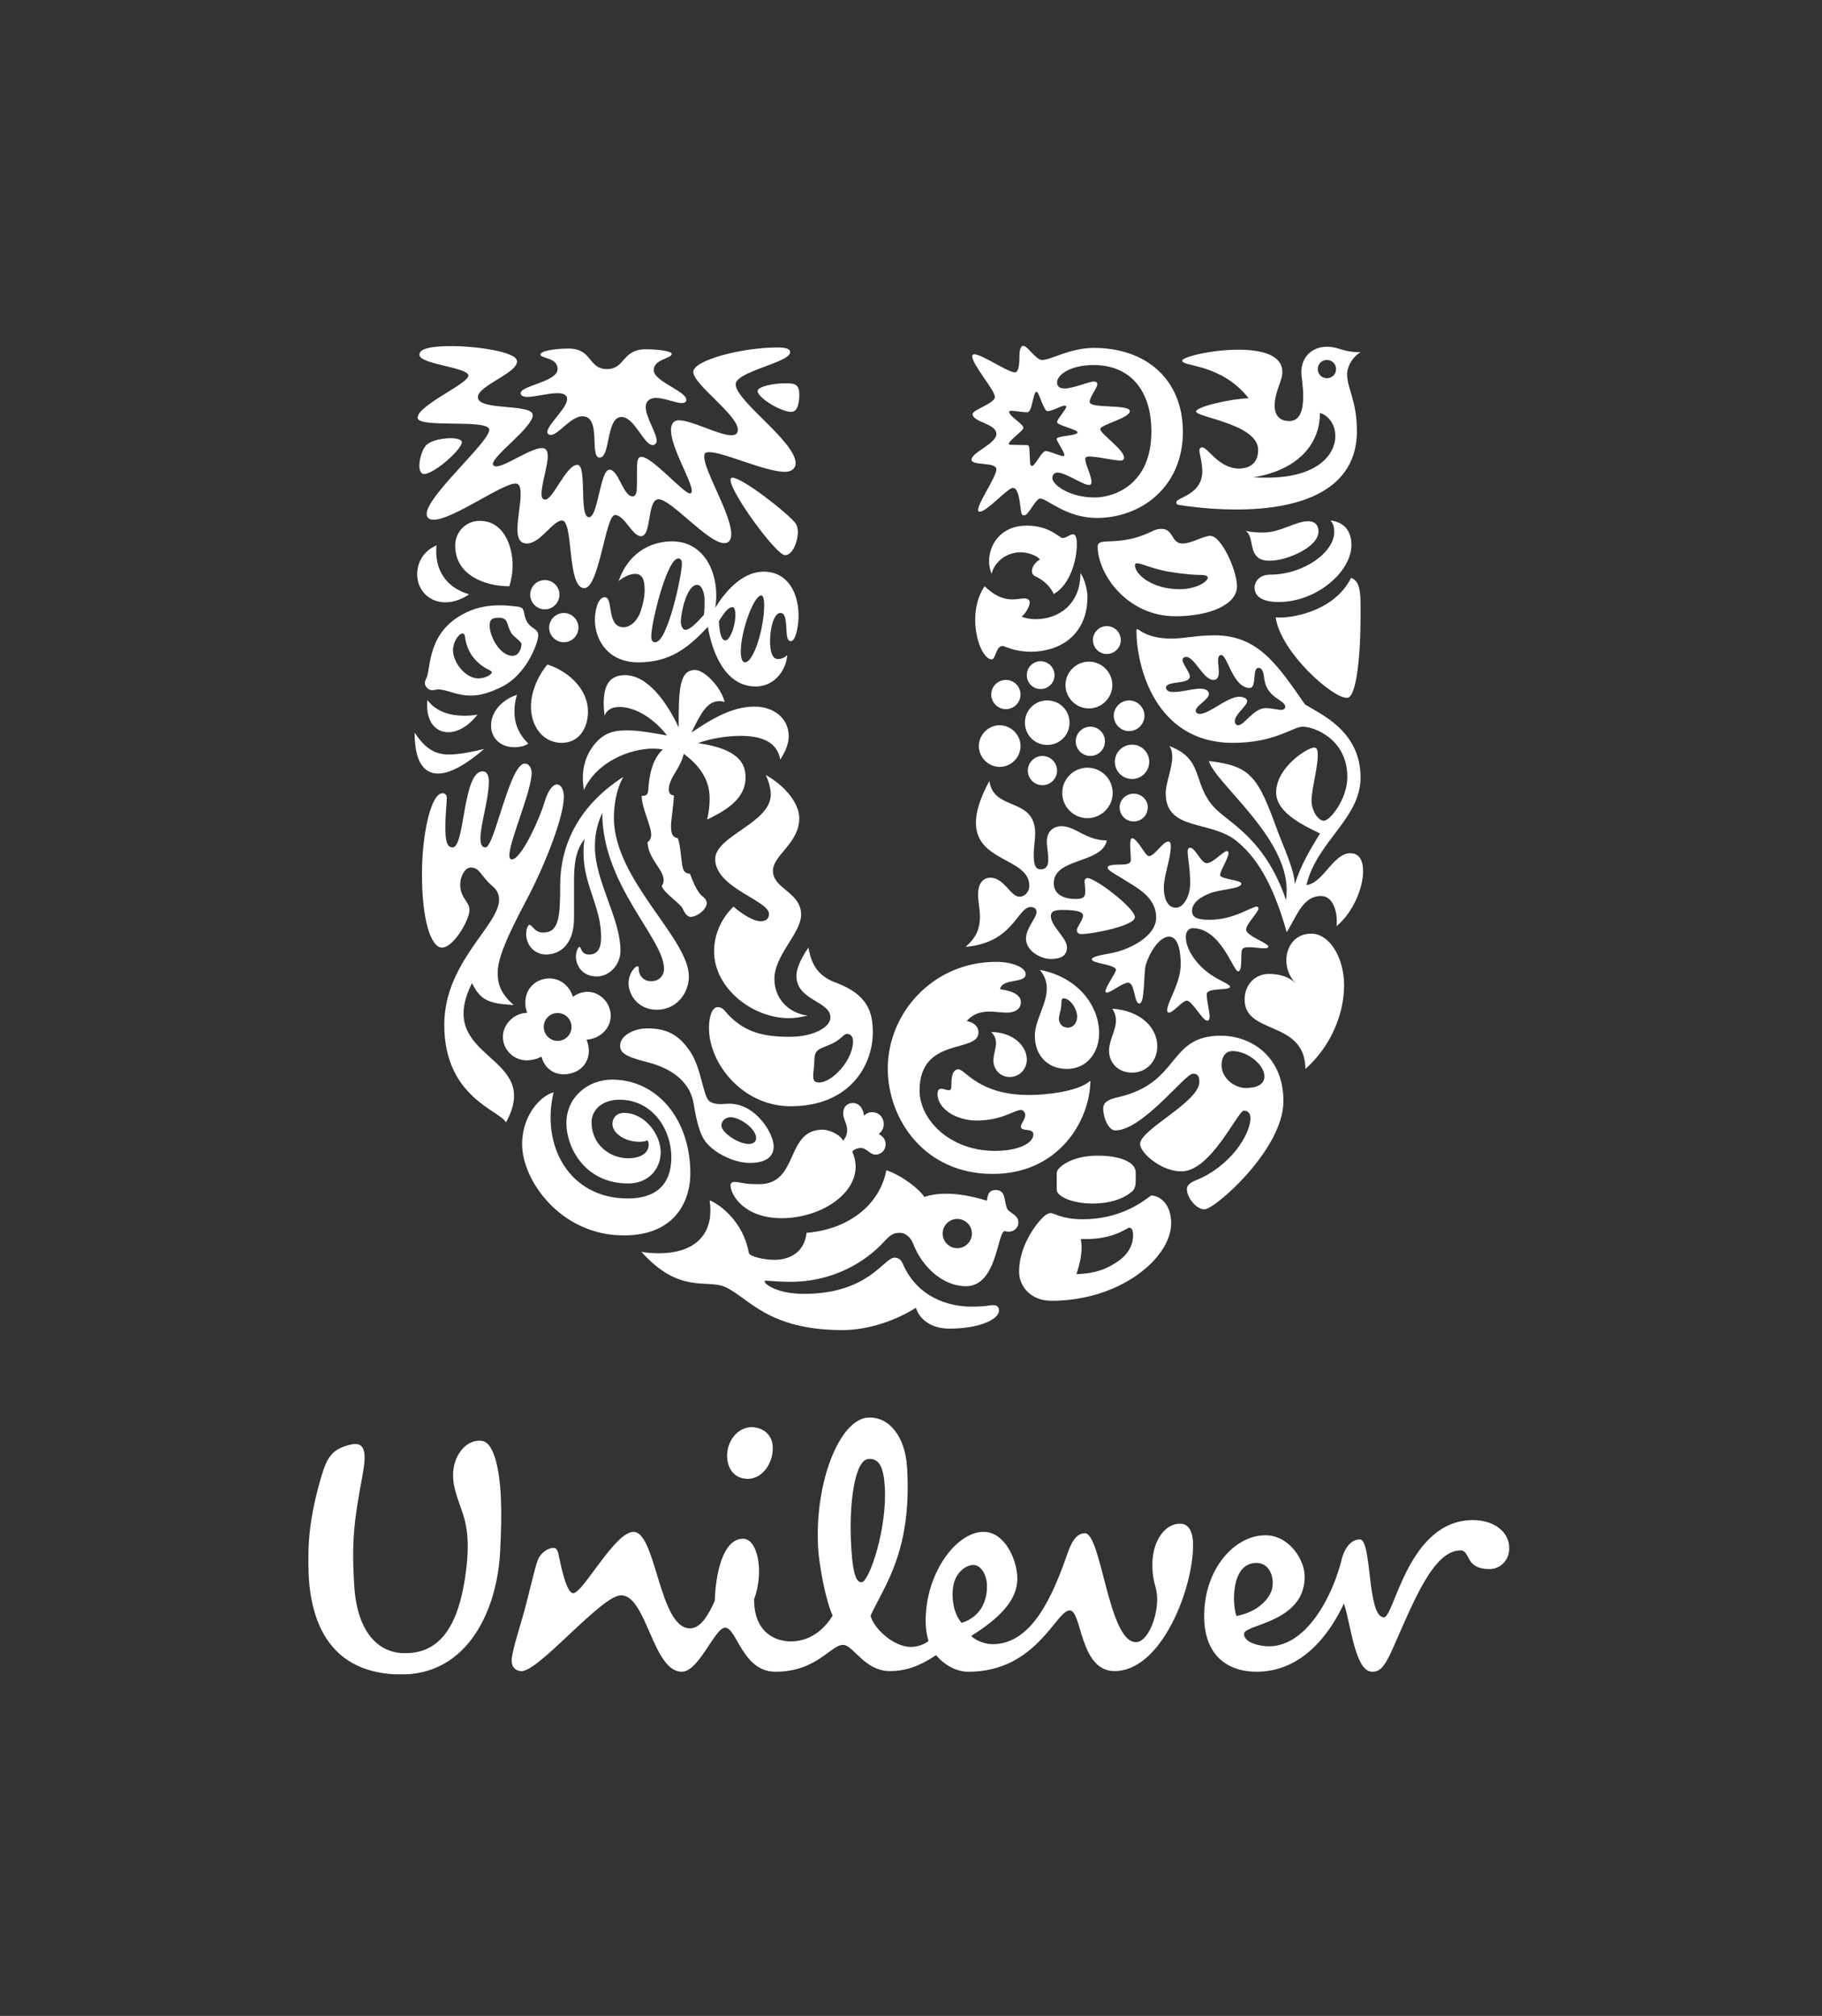 <?xml version="1.0" encoding="UTF-8"?>
<svg xmlns="http://www.w3.org/2000/svg" width="1655" height="1831" viewBox="0 0 1655 1831" fill="none">
  <rect x="0" y="0" width="1655" height="1831" fill="#333333" stroke="none"/>
  <mask id="mask0_190_2" style="mask-type:luminance" maskUnits="userSpaceOnUse" x="280" y="314" width="1091" height="1207">
    <path d="M1371 314H280V1521H1371V314Z" fill="white"></path>
  </mask>
  <g mask="url(#mask0_190_2)">
    <path d="M420.538 1375.11C418.701 1369.41 413.53 1356.65 412.076 1347.18C408.959 1326.3 419.884 1312.5 429.98 1309.36C441.201 1306.18 445.593 1311.82 449.959 1325.03C455.597 1345.04 456.251 1371.28 454.322 1408.86C451.888 1460.19 426.205 1522.18 362.351 1520.9C307.255 1519.65 282.884 1484 280.301 1429.53C279.147 1403.88 280.984 1378.23 291.638 1341.92C297.251 1322.53 302.268 1315.59 319.755 1311.82C333.559 1309.36 332.28 1323.72 329.167 1340.68C322.309 1378.23 319.13 1396.37 321.684 1438.93C324.147 1484 344.838 1501.52 367.338 1501.52C401.151 1502.17 416.176 1474.03 422.409 1433.33C427.426 1400.73 423.688 1385.11 420.538 1375.11ZM1141.3 1419.58C1154.42 1419.58 1158.19 1435.16 1155.04 1444.58C1151.89 1453.93 1140.7 1464.61 1123.13 1467.76C1119.41 1458.35 1117.52 1419.58 1141.3 1419.58ZM896.535 1440.81C896.535 1430.15 890.922 1421.42 884.093 1421.42C878.393 1421.42 865.272 1427.63 865.272 1447.66C865.272 1463.37 870.855 1470.85 873.435 1474.03C891.485 1468.36 896.535 1453.31 896.535 1440.81ZM701.847 1313.1C700.989 1303.06 693.118 1296.26 682.464 1296.26C670.618 1296.26 659.422 1308.67 660.551 1324.38C661.322 1334.7 667.409 1343.2 679.405 1343.2C693.118 1343.2 703.122 1327.52 701.847 1313.1ZM803.672 1349.88C802.576 1332.39 798.33 1324.46 788.947 1325.12C776.48 1325.83 770.722 1365.1 773.276 1406.31C774.905 1433.18 778.889 1437.36 782.655 1437.1C789.514 1436.68 806.051 1388.62 803.672 1349.88ZM1218.86 1415.75C1211.15 1447.93 1187.64 1495.31 1152.55 1495.31C1144.41 1495.31 1130.01 1492.16 1130.01 1484C1130.01 1475.21 1185.11 1474.03 1185.11 1432.02C1185.11 1416.4 1170.75 1394.46 1149.43 1394.46C1121.29 1394.46 1093.8 1425.16 1093.8 1467.76C1093.8 1505.88 1117.52 1518.41 1141.3 1518.41C1182.59 1518.41 1207.61 1484.59 1220.74 1456.42C1227.09 1475.21 1230.74 1518.41 1246.45 1518.41C1252.74 1518.41 1257.1 1515.29 1264.64 1498.4C1283.38 1456.42 1301.54 1408.21 1326.63 1408.21C1335.95 1408.21 1330.34 1425.16 1352.84 1425.16C1363.5 1425.16 1370.98 1416.41 1370.98 1406.34C1370.98 1391.91 1357.89 1380.7 1337.82 1380.7C1279.01 1380.7 1266.51 1468.98 1257.1 1468.98C1241.49 1468.98 1246.45 1398.21 1235.2 1398.21C1225.19 1398.21 1220.2 1410.2 1218.86 1415.75ZM718.147 1490.86C727.526 1490.86 743.643 1487.8 756.351 1467.46C749.08 1451.38 743.914 1418.78 743.205 1406.93C739.46 1346.23 762.855 1289.14 788.414 1287.56C807.205 1286.44 822.226 1304.19 823.947 1332.95C828.551 1408.6 803.376 1440.12 790.789 1467.41C792.926 1477.94 810.797 1495.88 827.66 1495.88C833.951 1495.88 841.435 1492.73 843.364 1490.26C842.089 1485.9 840.81 1480.26 840.81 1472.1C840.81 1428.28 868.98 1391.35 893.414 1391.35C912.83 1391.35 924.08 1416.97 924.08 1433.92C924.08 1453.93 907.16 1470.23 882.164 1485.9C886.56 1490.26 894.664 1493.38 901.58 1493.38C937.26 1493.38 955.964 1450.19 969.768 1410.73C972.293 1403.25 976.747 1392.6 985.443 1392.6C1000.49 1392.6 1006.79 1491.51 1031.76 1491.51C1042.38 1491.51 1051.11 1469.54 1051.11 1452.71C1051.11 1440.18 1046.74 1438.93 1046.74 1420.77C1046.74 1400.73 1057.43 1383.93 1071.83 1383.93C1080.62 1383.93 1083.73 1392.6 1083.73 1403.25C1083.73 1443.27 1054.91 1517.81 1012.4 1517.81C980.426 1517.81 982.918 1462.71 971.697 1462.71C959.11 1462.71 941.568 1518.41 879.672 1518.41C869.605 1518.41 858.951 1513.42 850.251 1503.38C835.23 1513.42 822.672 1517.81 808.276 1517.81C785.151 1517.81 775.114 1494.03 765.764 1494.03C754.455 1494.03 741.985 1518.41 704.372 1518.41C674.297 1518.41 669.339 1478.39 658.684 1478.39C649.272 1478.39 634.934 1518.41 619.289 1518.41C592.93 1518.41 587.376 1449 564.164 1449C546.022 1449 488.668 1519.45 473.113 1517.87C466.847 1517.22 464.209 1512.56 464.859 1506.32C465.751 1497.63 473.205 1474.41 476.197 1463.52C481.276 1444.49 485.909 1423.56 488.493 1416.94C491.101 1410.29 498.047 1405.45 503.601 1405.98C506.418 1406.22 507.313 1411.48 508.172 1415.75C511.322 1431.25 515.713 1447.04 520.701 1447.04C529.489 1447.04 558.522 1391.35 575.384 1391.35C596.101 1391.35 598.568 1479.01 626.739 1479.01C636.18 1479.01 643.034 1467.76 649.272 1453.93C649.926 1430.71 656.218 1397.61 674.951 1397.61C688.101 1397.61 694.397 1427 684.955 1452.71C684.955 1483.38 705.026 1490.86 718.147 1490.86Z" fill="white"></path>
    <path d="M1154.12 509.263C1149.49 509.263 1142.84 509.263 1139.19 501.929C1136.19 495.979 1137.2 486.3 1131.56 482.058C1137.2 483.658 1143.14 483.658 1147.86 483.658C1162.82 483.658 1177.1 473.417 1188.05 473.417C1195.33 473.417 1197.64 478.05 1197.64 482.696C1197.64 497.317 1168.16 509.263 1154.12 509.263ZM1161.48 546.788C1195.98 546.788 1227.56 519.225 1227.56 495C1227.56 483.658 1222.19 474.396 1208.59 472.75C1210.94 475.717 1211.92 478.05 1211.92 483.392C1211.92 501.621 1184.05 521.925 1153.82 521.925C1142.84 521.925 1139.55 529.571 1139.55 533.546C1139.55 542.825 1148.51 546.788 1161.48 546.788ZM1158.75 560.742C1163.11 592.284 1210.94 634.809 1223.85 633.842C1232.52 633.071 1235.85 592.667 1235.85 560.742C1235.85 542.467 1236.86 528.188 1227.24 524.863C1211.92 555.796 1171.76 562.063 1158.75 560.742Z" fill="white"></path>
    <path d="M411.159 769.654C422.438 769.654 420.155 700.609 438.409 700.609C442.684 700.609 444.022 704.913 444.022 710.196C444.022 725.842 436.422 748.759 436.422 761.375C436.422 767.684 438.026 769.654 441.055 769.654C449.034 769.654 462.988 693.571 476.588 693.571C480.951 693.571 482.909 697.95 482.909 702.254C482.909 718.213 462.663 764.046 462.663 776.959C462.663 778.934 463.288 780.609 464.947 780.609C473.259 780.609 489.888 744.779 495.168 726.821C498.168 717.542 502.147 712.525 505.83 712.525C509.151 712.525 512.151 716.163 512.151 723.85C512.151 741.767 495.493 783.979 480.951 812.196C469.643 834.105 452.063 865.692 452.063 883.238C452.063 892.23 453.668 901.555 466.643 912.85C445.388 911.513 436.718 909.525 428.759 892.913C393.255 963.625 494.189 956.65 459.605 1019.44C453.343 1008.16 403.555 996.551 403.555 930.763C403.555 873.946 453.343 840.713 453.343 817.138C453.343 812.492 451.68 808.546 447.376 804.892C436.422 795.559 436.068 787.942 427.455 787.942C421.105 787.942 413.472 802.579 421.459 815.492C424.13 819.796 426.447 822.438 426.447 826.475C426.447 835.738 411.813 860.675 401.568 860.675C391.238 860.675 383.28 835.084 383.28 793.909C383.28 757.35 391.568 720.496 401.868 720.496C404.868 720.496 405.847 722.488 405.847 725.171C405.847 729.479 404.538 738.071 404.538 752.734C404.538 768.35 408.188 769.654 411.159 769.654Z" fill="white"></path>
    <path d="M495.855 866.967C509.801 866.967 521.414 856.609 521.414 833.779V799.904C521.414 786.963 522.422 772.388 531.064 761.984C530.084 766.346 530.084 770.992 530.084 775.296C530.084 803.884 546.022 823.492 546.022 851.055C546.022 861.313 542.997 866.967 535.039 866.967C527.439 866.967 528.093 859.992 526.43 859.992C525.126 859.992 523.134 864.279 523.134 868.929C523.134 875.934 528.093 886.888 541.989 886.888C553.976 886.888 563.597 875.934 563.597 863.659C563.597 833.779 540.355 800.588 540.355 768.675C540.355 754.709 544.03 745.434 547.03 738.071C547.03 804.184 603.168 852.375 603.168 879.913C603.168 886.263 598.476 891.25 591.534 891.25C583.843 891.25 580.222 885.196 580.222 880.58C580.222 878.28 579.864 877.625 578.884 877.625C576.897 877.625 570.93 884.275 570.93 892.913C570.93 903.825 579.864 917.138 596.493 917.138C615.43 917.138 625.73 901.167 625.73 886.888C625.73 852.05 557.63 799.192 557.63 742.775C557.63 733.113 559.293 717.542 566.272 705.567C522.422 733.779 508.826 771.334 508.826 804.184C508.826 832.771 507.818 847.046 493.209 847.046C485.584 847.046 483.588 840.071 480.951 840.071C478.93 840.071 477.893 846.038 477.893 847.729C477.893 859.992 486.918 866.967 495.855 866.967Z" fill="white"></path>
    <path d="M999.039 492.967C1003.29 490.158 1022.01 494.675 1046.21 482.696C1049.24 481.033 1052.18 480.35 1054.82 480.35C1066.45 480.35 1063.48 493.663 1074.15 493.663C1082.4 493.663 1093.09 486.7 1099.41 486.7C1109.29 486.7 1123.6 517.917 1123.6 532.492C1123.6 549.475 1098.11 559.746 1067.79 559.746C1023.68 559.746 997.051 521.213 997.051 496.333C997.051 494.333 998.06 493.663 999.039 492.967ZM1071.47 535.167C1086.11 535.167 1097.06 528.546 1097.06 524.525C1097.06 523.2 1095.08 522.208 1090.77 522.208C1086.44 522.208 1077.79 521.925 1061.5 519.225C1047.52 516.908 1036.89 511.625 1032.94 511.625C1031.61 511.625 1030.89 512.279 1030.89 513.288C1030.89 521.925 1046.86 535.167 1071.47 535.167Z" fill="white"></path>
    <path d="M502.859 992.155C491.876 994.859 474.268 1012.08 474.268 1039.36C474.268 1071.92 509.151 1122.09 566.626 1122.09C615.105 1122.09 627.068 1088.55 627.068 1065.93C627.068 1015.76 596.164 980.58 556.026 980.58C534.059 980.58 514.464 996.55 514.464 1020.09C514.464 1042.03 531.064 1074.92 570.605 1074.92C589.218 1074.92 600.143 1061.62 600.143 1046.36C600.143 1031.37 586.547 1010.83 566.626 1010.83C560.601 1010.83 556.326 1014.75 556.326 1021.07C556.326 1029.03 567.276 1037.07 580.876 1037.07C584.197 1037.07 586.872 1036.39 588.234 1035.73C588.893 1036.72 589.218 1038.38 589.218 1039.71C589.218 1047.31 581.855 1052.03 570.605 1052.03C553.651 1052.03 537.355 1039.36 537.355 1019.44C537.355 1007.51 547.684 998.834 562.589 998.834C592.184 998.834 609.793 1025.08 609.793 1051.29C609.793 1074.92 596.818 1088.55 570.28 1088.55C517.109 1088.55 491.222 1040.69 502.859 992.155Z" fill="white"></path>
    <path d="M881.955 1186.78C897.926 1186.78 897.068 1185.44 902.08 1185.44C907.068 1185.44 907.397 1188.44 907.397 1190.49C907.397 1197.76 891.101 1206.76 862.214 1206.76C845.264 1206.76 834.993 1197.76 831.964 1187.82C815.339 1198.42 790.168 1208.09 765.23 1208.09C697.155 1208.09 679.88 1178.5 658.622 1168.91C642.326 1161.6 617.418 1175.85 582.568 1137C587.168 1137.98 593.518 1138.33 598.476 1138.33C629.055 1138.33 645.293 1123.4 645.293 1099.44C645.293 1096.53 645.001 1093.18 644.609 1090.24C653.959 1093.89 675.218 1109.77 680.205 1137.98C680.86 1141.36 694.514 1144.3 703.122 1144.3C715.089 1144.3 730.314 1139.37 732.664 1119.75C772.53 1116.45 799.46 1092.88 805.101 1062.93C819.343 1067.59 835.618 1080.53 839.626 1087.18C845.264 1085.19 851.914 1084.21 859.572 1084.21C870.201 1084.21 882.105 1086.2 896.414 1090.57C897.068 1086.2 897.747 1080.86 904.431 1080.86C914.343 1080.86 911.701 1091.87 914.997 1098.17C916.66 1101.46 925.031 1103.45 925.031 1110.13C925.031 1116.45 919.66 1118.74 916.335 1118.74C914.997 1118.74 913.335 1118.41 912.356 1118.12C905.764 1120.4 905.41 1168.25 877.443 1168.25C856.901 1168.25 837.93 1151.28 829.651 1130.11C827.33 1123.73 822.372 1119.75 817.685 1119.75C812.372 1119.75 809.405 1120.75 803.105 1127.7C785.151 1147.3 755.314 1164.25 718.385 1164.25C707.101 1164.25 698.139 1163.24 695.822 1163.24C694.514 1163.24 694.514 1163.53 694.514 1163.95C694.514 1166.24 705.768 1175.2 730.314 1175.2C788.797 1175.2 803.105 1142.31 812.372 1142.31C813.768 1142.31 817.685 1142.31 819.964 1147.65C833.626 1179.51 863.372 1186.78 881.955 1186.78ZM856.247 1120.4C856.247 1127.7 862.214 1133.73 869.518 1133.73C876.822 1133.73 882.843 1127.7 882.843 1120.4C882.843 1113.13 876.822 1107.13 869.518 1107.13C862.214 1107.13 856.247 1113.13 856.247 1120.4Z" fill="white"></path>
    <path d="M1119.27 954.634C1114.61 954.634 1109.62 958.313 1109.62 967.338C1109.62 977.255 1117.28 983.546 1121.61 985.567C1123.93 986.871 1127.58 988.209 1131.21 988.209C1140.82 988.209 1148.51 985.567 1148.51 977.521C1148.51 967.338 1133.55 954.634 1119.27 954.634ZM1083.44 975.234C1076.46 975.234 1037.87 1026.74 1013.02 1026.74C1007.05 1026.74 1002.09 1015.46 1002.09 1006.88C1002.09 1002.16 1005.06 998.834 1015.66 996.55C1072.81 983.546 1060.16 940.709 1108.96 940.709C1135.86 940.709 1165.79 958.996 1165.79 1000.17C1165.79 1044.02 1103.39 1098.43 1094.07 1098.43C1086.43 1098.43 1078.12 1087.51 1078.12 1080.18C1078.12 1077.92 1079.11 1074.92 1085.78 1072.25C1117.61 1059.6 1135.86 1030.36 1135.86 1015.46C1135.86 1012.07 1134.2 1008.78 1129.9 1008.78C1124.26 1008.78 1100.09 1063.94 1073.14 1063.94C1054.53 1063.94 1035.59 1046.99 1035.59 1039.06C1035.59 1025.73 1089.43 1001.15 1089.43 982.567C1089.43 975.53 1086.11 975.234 1083.44 975.234Z" fill="white"></path>
    <path d="M426.122 539.825C426.122 539.825 416.443 547.1 404.538 547.1C390.259 547.1 378.947 536.517 378.947 521.554C378.947 511.283 384.259 500.608 396.551 495.325C396.255 497.317 396.255 498.979 396.255 500.967C396.255 519.909 406.855 534.217 426.122 539.825ZM497.188 603.592C489.888 612.246 482.284 626.867 482.284 641.8C482.284 659.7 493.209 674.721 510.163 674.721C526.43 674.721 534.059 660.738 534.059 646.429C534.059 624.196 513.784 608.55 497.188 603.592ZM386.905 616.892C386.338 617.888 385.926 619.221 385.926 620.542C385.926 623.529 389.28 626.867 392.218 626.867C394.888 626.867 396.551 626.184 397.918 626.184C405.847 626.184 414.78 631.809 427.78 631.809C435.38 631.809 444.409 629.479 455.688 623.867C479.618 611.904 488.905 582.338 488.905 577.379C488.905 571.025 483.801 571.888 479.618 566.038C475.368 560.25 476.972 555.175 474.268 552.429C472.73 550.871 467.976 550.813 462.009 550.142C459.959 549.892 457.322 549.788 454.676 549.788C443.722 549.788 430.688 551.15 416.118 560.4C387.318 578.788 391.568 609.204 386.905 616.892ZM464.947 575.717C467.293 578.821 473.651 582.663 473.651 585.067C473.651 589.7 470.947 595.667 465.634 595.667C453.993 595.667 444.734 578.034 444.734 568.117C444.734 561.75 448.355 561.079 453.343 561.079C455.688 561.079 456.697 561.409 458.301 562.388C461.33 564.05 461.33 570.671 464.947 575.717ZM434.401 616.209C423.476 616.209 411.484 602.584 411.484 590.292C411.484 583.675 416.443 575.392 420.155 575.392C421.459 575.392 422.143 576.371 422.438 578.688C424.488 594.954 435.118 604.275 445.063 608.892C446.068 609.559 446.722 609.888 446.722 610.6C446.722 612.871 440.401 616.209 434.401 616.209ZM462.663 532.492C464.33 527.167 465.634 520.558 465.634 513.288C465.634 497.317 458.301 473.092 435.738 473.092C422.793 473.092 413.472 483.392 413.472 495.654C413.472 521.925 439.747 532.492 462.663 532.492ZM376.605 665.371C376.605 690.617 384.259 702.596 397.918 702.596C408.484 702.596 422.793 694.909 439.747 680.304C426.772 683.329 416.801 685.304 407.834 685.304C395.901 685.304 386.58 680.675 376.605 665.371ZM388.238 635.834C387.972 637.509 387.972 639.159 387.972 640.821C387.972 656.388 396.255 665.059 407.18 665.059C415.459 665.059 425.143 660.025 433.747 649.088C430.101 649.754 425.793 650.079 421.813 650.079C409.493 650.079 396.255 646.759 388.238 635.834ZM469.643 631.142C462.009 633.175 446.068 642.467 446.068 659.046C446.068 671.009 455.334 678.684 466.968 678.684C472.934 678.684 477.268 677.304 479.88 675.329C470.622 666.379 467.293 656.388 467.293 646.429C467.293 639.454 468.301 635.179 469.643 631.142ZM481.605 540.092C481.605 547.442 487.572 553.454 494.876 553.454C502.147 553.454 508.172 547.442 508.172 540.092C508.172 532.821 502.147 526.867 494.876 526.867C487.572 526.867 481.605 532.821 481.605 540.092ZM498.822 570.017C498.822 577.379 504.88 583.346 512.151 583.346C519.422 583.346 525.422 577.379 525.422 570.017C525.422 562.729 519.422 556.775 512.151 556.775C504.88 556.775 498.822 562.729 498.822 570.017Z" fill="white"></path>
    <path d="M1017 733.113C1017 726.492 1022.99 720.855 1029.59 720.855C1036.89 720.855 1042.56 726.492 1042.56 733.113C1042.56 740.742 1036.89 746.1 1029.59 746.1C1022.99 746.1 1017 740.742 1017 733.113ZM900.393 630.8C900.393 638.117 906.418 644.113 913.689 644.113C921.022 644.113 926.989 638.117 926.989 630.8C926.989 623.529 921.022 617.546 913.689 617.546C906.418 617.546 900.393 623.529 900.393 630.8ZM889.143 677.63C889.143 687.963 897.747 696.555 908.047 696.555C918.351 696.555 926.989 687.963 926.989 677.63C926.989 667.359 918.351 658.734 908.047 658.734C897.747 658.734 889.143 667.359 889.143 677.63ZM930.968 656.388C930.968 667.717 939.993 676.621 951.214 676.621C962.493 676.621 971.489 667.717 971.489 656.388C971.489 645.109 962.493 636.171 951.214 636.171C939.993 636.171 930.968 645.109 930.968 656.388ZM932.693 613.213C932.693 620.217 938.268 625.859 945.218 625.859C952.193 625.859 957.864 620.217 957.864 613.213C957.864 606.234 952.193 600.596 945.218 600.596C938.268 600.596 932.693 606.234 932.693 613.213ZM992.743 581.329C992.743 588.304 998.385 594.004 1005.39 594.004C1012.37 594.004 1018.07 588.304 1018.07 581.329C1018.07 574.379 1012.37 568.684 1005.39 568.684C998.385 568.684 992.743 574.379 992.743 581.329ZM967.81 622.204C967.81 633.842 977.456 643.463 989.126 643.463C1000.76 643.463 1010.38 633.842 1010.38 622.204C1010.38 610.6 1000.76 600.95 989.126 600.95C977.456 600.95 967.81 610.6 967.81 622.204ZM933.61 699.955C933.61 707.23 939.639 713.18 946.851 713.18C954.181 713.18 960.18 707.23 960.18 699.955C960.18 692.65 954.181 686.625 946.851 686.625C939.639 686.625 933.61 692.65 933.61 699.955ZM977.131 673.325C977.131 680.675 983.126 686.625 990.431 686.625C997.731 686.625 1003.67 680.675 1003.67 673.325C1003.67 666.021 997.731 660.025 990.431 660.025C983.126 660.025 977.131 666.021 977.131 673.325ZM964.872 720.2C964.872 732.788 975.143 743.117 987.785 743.117C1000.38 743.117 1010.71 732.788 1010.71 720.2C1010.71 707.555 1000.38 697.267 987.785 697.267C975.143 697.267 964.872 707.555 964.872 720.2ZM1012.66 691.938C1012.66 700.609 1019.7 707.555 1028.31 707.555C1036.89 707.555 1043.9 700.609 1043.9 691.938C1043.9 683.33 1036.89 676.355 1028.31 676.355C1019.7 676.355 1012.66 683.33 1012.66 691.938ZM1011.69 650.079C1011.69 657.771 1018.07 664.05 1025.61 664.05C1033.21 664.05 1039.56 657.771 1039.56 650.079C1039.56 642.467 1033.21 636.171 1025.61 636.171C1018.07 636.171 1011.69 642.467 1011.69 650.079Z" fill="white"></path>
    <path d="M1045.53 1085.85C1036.89 1092.53 1016.67 1107.46 983.126 1107.46C965.168 1107.46 957.181 1101.79 954.543 1101.79C951.214 1101.79 947.535 1105.11 943.88 1109.42C935.985 1118.74 925.685 1136.05 925.685 1154.93C925.685 1168.25 935.985 1181.47 955.193 1181.47C1017.39 1181.47 1063.81 1142.67 1063.81 1111.08C1063.81 1093.18 1053.19 1085.85 1045.53 1085.85ZM1028.31 1082.23C1030.95 1079.88 1031.61 1076.23 1031.61 1072.58V1064.95C1031.61 1055.3 1017 1049.66 997.051 1049.66C972.797 1049.66 959.856 1060.64 959.856 1065.28V1080.53C959.856 1086.85 974.489 1093.18 992.418 1093.18C1006.73 1093.18 1019.7 1089.5 1028.31 1082.23ZM1025.61 1115.12C1027.24 1115.12 1029.26 1116.07 1029.26 1122.09C1029.26 1129.37 1025.94 1139.05 1014.03 1146.61C1005.69 1152.28 994.41 1156.98 977.785 1157.24C980.426 1149.28 982.443 1140.98 982.443 1133.02C982.443 1130.35 982.118 1128.36 981.789 1125.42H986.126C1012.37 1125.42 1023.68 1115.12 1025.61 1115.12Z" fill="white"></path>
    <path d="M898.726 709.246C902.38 737.446 940.318 723.2 940.318 757.35C940.318 762.325 938.985 769.654 938.985 775.95C938.985 783.313 939.639 789.605 945.218 789.605C950.86 789.605 952.193 785.629 952.193 780.313C952.193 774.971 950.86 768.35 950.86 764.7C950.86 753.046 959.168 750.392 964.189 750.392C976.776 750.392 986.451 763.363 1005.39 763.363C1001.06 784.634 957.18 778.934 957.18 802.209C957.18 813.83 968.818 816.5 976.447 816.5C983.485 816.5 985.797 815.492 985.797 809.542C985.797 806.213 985.147 802.58 985.147 800.175C985.147 798.896 986.126 797.53 987.785 797.53C995.064 797.53 1030.89 824.8 1030.89 833.096C1030.89 840.713 993.072 848.384 982.118 848.384C978.764 848.384 978.11 846.038 978.11 844.763C978.11 842.417 983.751 835.425 983.751 831.434C983.751 828.467 978.764 826.475 965.493 826.475C959.168 826.475 954.543 827.142 954.543 832.117C954.543 841.113 969.176 852.05 969.176 860.317C969.176 866.967 965.168 871.005 954.543 871.005C945.514 871.005 931.947 863.971 931.947 852.375C931.947 843.055 941.568 833.78 941.568 828.138C941.568 826.475 940.318 823.834 936.28 823.834C924.022 823.834 920.668 856.355 877.118 859.992C884.122 853.7 890.122 846.709 890.122 832.442C890.122 825.467 888.455 819.796 888.455 812.196C888.455 802.209 893.089 797.204 899.705 797.204C912.026 797.204 917.993 814.484 926.01 814.484C930.343 814.484 934.976 810.534 934.976 804.538C934.976 779.275 886.468 782.954 886.468 747.421C886.468 737.759 889.793 725.842 898.726 709.246ZM1057.16 806.542C1057.16 814.838 1059.84 824.459 1068.15 824.459C1075.13 824.459 1081.09 813.83 1081.09 802.209C1081.09 788.955 1078.78 778.592 1078.78 773.325C1078.78 770.992 1079.78 769.996 1081.09 769.996C1086.11 770.338 1090.77 783.98 1096.11 783.98C1102.08 783.98 1110.96 772.979 1114.61 772.979C1115.62 772.979 1115.92 774.288 1115.92 774.642C1115.92 779.6 1108.31 790.584 1108.31 794.888C1108.31 798.542 1127.58 799.192 1127.58 802.58C1127.58 807.55 1107.36 807.55 1097.71 811.871C1088.43 815.85 1082.75 820.834 1082.75 827.488C1082.75 834.105 1089.43 835.425 1098.73 835.425C1120.96 835.425 1136.52 823.492 1141.53 823.492C1142.54 823.492 1143.13 824.163 1143.13 825.125C1143.13 828.467 1131.88 839.388 1131.88 844.438C1131.88 850.063 1152.51 856.609 1152.13 859.992C1151.83 860.971 1150.5 861.313 1148.18 861.313C1144.53 861.313 1138.89 860.317 1134.53 860.317C1131.88 860.317 1129.57 860.675 1128.56 861.98C1126.25 864.621 1129.25 882.259 1124.58 882.259C1120.25 882.259 1108.96 843.055 1083.44 843.055C1079.78 843.055 1077.11 846.038 1077.11 851.055C1077.11 864.28 1090.09 879.6 1102.41 886.888C1107.98 890.509 1117.28 894.221 1117.28 896.209C1117.28 900.171 1096.11 896.534 1096.11 903.155C1096.11 909.184 1098.73 918.18 1098.73 923.43C1098.73 925.096 1098.4 927.084 1096.38 927.084C1092.43 927.084 1082.75 908.855 1078.12 908.855C1074.15 908.855 1065.51 919.78 1061.83 919.78C1060.82 919.78 1060.16 918.8 1060.16 917.805C1060.16 910.13 1072.48 892.913 1072.48 875.934C1072.48 867.975 1071.47 850.73 1061.83 850.73C1053.87 850.73 1044.88 863.3 1040.9 875.934C1038.58 883.238 1040.24 911.513 1034.93 911.513C1029.91 911.513 1031.22 892.571 1024.6 892.571C1019.7 892.571 1009.04 901.555 1005.39 901.555C1004.74 901.555 1004.08 901.167 1004.08 900.513C1004.08 896.534 1013.67 883.58 1013.67 880.921C1013.67 875.934 991.764 875.28 991.764 871.3C991.764 868.93 1000.38 867.325 1008.39 865.946C1025.28 862.992 1050.19 850.73 1050.19 833.438C1050.19 814.155 1031.61 805.875 1019.35 797.888C1013.02 793.909 1006.07 790.584 1006.07 787.942C1006.07 785.3 1014.03 785.3 1017.39 785.3C1022.34 785.3 1027.24 784.946 1027.24 780.938C1027.24 777.938 1026.59 771.971 1026.59 767.342C1026.59 764.046 1026.94 761.375 1028.31 761.375C1033.21 761.375 1040.24 777.613 1043.54 777.613C1048.82 777.613 1056.21 764.371 1061.14 764.371C1062.81 764.371 1063.48 765.379 1063.48 768.35C1063.48 780.609 1057.16 794.563 1057.16 806.542Z" fill="white"></path>
    <path d="M908.41 898.526C923.697 900.513 927.314 905.859 927.314 910.13C927.314 917.463 920.668 919.78 914.343 919.78C909.714 919.78 904.431 918.801 898.726 918.801C891.426 918.801 884.122 920.446 878.126 927.438C882.489 928.063 888.78 931.059 888.78 937.742C888.78 957.009 835.293 941.067 835.293 990.521C835.293 1016.77 862.51 1045.33 903.714 1045.33C925.03 1045.33 938.66 1038.38 938.66 1030.36C938.66 1024.07 927.314 1028.37 927.314 1023.09C927.314 1020.77 931.297 1016.44 931.297 1012.76C931.297 1011.16 929.989 1008.16 927.314 1008.16C921.376 1008.16 910.043 1017.78 887.122 1017.78C869.193 1017.78 851.589 1007.51 851.589 993.551C851.589 990.521 852.922 988.859 854.885 988.859C856.901 988.859 859.572 990.226 861.918 990.226C863.847 990.226 864.201 988.859 864.201 985.209C864.201 981.588 864.201 971.226 870.526 971.226C876.822 971.226 888.78 994.559 934.681 994.559C949.91 994.559 979.447 991.563 990.431 981.588C990.106 1018.04 961.514 1066.26 901.726 1066.26C839.626 1066.26 806.405 1016.44 806.405 970.576C806.405 919.78 847.905 873.634 904.726 873.634C919.301 873.634 931.651 878.588 931.651 884.896C931.651 893.567 910.043 888.255 908.41 898.526ZM1010.38 916.159C1012.66 919.78 1013.67 923.43 1013.67 926.742C1013.67 936.08 1007.38 944.688 1007.38 954.276C1007.38 965.321 1015.66 974.255 1028.31 974.255C1041.91 974.255 1051.2 963.33 1051.2 950.33C1051.2 932.755 1035.23 917.805 1010.38 916.159ZM900.393 937.384C903.714 940.709 904.726 944.005 904.726 947.388C904.726 952.346 902.38 957.659 902.38 963.33C902.38 971.226 908.41 978.205 917.014 978.205C926.335 978.205 932.693 970.901 932.693 962.292C932.693 949.646 919.66 937.384 900.393 937.384ZM944.535 880.921C979.447 887.542 998.385 913.813 998.385 938.392C998.385 955.346 987.785 970.901 969.176 970.901C952.193 970.901 939.993 959.321 939.993 940.709C939.993 926.742 950.86 912.18 950.86 897.813C950.86 892.23 949.222 886.53 944.535 880.921ZM961.814 925.096C961.814 929.784 965.168 933.409 969.86 933.409C975.143 933.409 978.435 928.73 978.435 923.43C978.435 916.484 972.143 906.809 966.176 906.809C963.472 906.809 964.451 910.8 963.801 915.121C963.472 918.459 961.814 922.438 961.814 925.096Z" fill="white"></path>
    <path d="M595.184 583.346C606.493 583.346 619.405 522.209 619.405 511.892C619.405 509.263 618.426 507.229 616.114 507.229C605.843 507.229 591.534 565.388 591.534 578.359C591.534 580.675 592.184 583.346 595.184 583.346ZM676.555 601.604C684.839 601.604 694.16 569.734 694.16 549.788C694.16 545.45 693.501 540.838 691.518 540.838C684.509 540.838 672.872 573.729 672.872 591.6C672.872 598.604 674.568 601.604 676.555 601.604ZM622.405 572.079C626.089 572.079 630.747 568.117 639.359 558.454C640.014 554.138 640.014 550.142 640.014 545.109C640.014 538.504 637.368 531.188 633.389 531.188C623.384 531.188 618.426 557.771 618.426 564.734C618.426 568.684 620.418 572.079 622.405 572.079ZM667.943 558.454C667.943 552.8 666.551 551.479 665.247 551.479C661.918 551.479 658.268 555.442 652.98 564.375C653.634 576.371 655.626 581.684 658.947 581.684C662.601 581.684 667.943 570.017 667.943 558.454ZM693.501 519.225C715.389 519.225 725.364 538.192 725.364 559.421C725.364 568.684 722.718 582.338 718.385 582.338C714.076 582.338 714.764 574.721 714.076 567.7C713.46 558.767 711.764 556.775 708.735 556.775C703.122 556.775 699.476 570.017 699.476 582.338C699.476 589.996 700.78 598.604 706.747 598.604C710.076 598.604 713.097 596.971 715.089 594.954C713.785 610.242 702.443 623.529 686.472 623.529C657.289 623.529 646.334 589.359 642.98 569.379C625.376 587.963 609.139 601.604 579.864 601.604C552.643 601.604 540.355 581.684 540.355 562.729C540.355 557.075 542.372 542.467 549.318 542.467C557.63 542.467 550.359 569.734 566.626 569.734C570.605 569.734 577.905 566.379 581.855 555.442C584.197 548.763 585.568 541.817 585.568 535.846C585.568 526.867 583.572 521.213 576.897 521.213C571.259 521.213 564.28 525.517 561.934 527.846C569.922 503.934 589.218 491.704 610.472 491.704C636.684 491.704 650.609 514.934 650.609 540.838C650.609 544.459 650.343 548.479 649.659 552.117C660.939 533.546 676.555 519.225 693.501 519.225Z" fill="white"></path>
    <path d="M631.401 608.55C617.093 608.55 616.439 625.859 616.439 660.738C605.843 637.804 588.234 613.213 567.634 613.213C553.651 613.213 548.368 622.563 548.368 638.742C548.368 642.125 548.693 647.096 549.318 650.08C551.009 644.454 556.326 642.125 562.943 642.125C577.251 642.125 594.53 653.05 605.843 668.013C592.839 665.725 580.222 663.38 569.626 663.38C562.943 663.38 556.976 664.05 552.018 666.38C542.372 670.671 529.397 684.963 529.397 706.559C529.397 709.871 529.755 713.58 530.409 717.542C541.989 691.584 572.918 679.959 592.839 679.959C596.818 679.959 599.818 680.305 602.101 680.675C591.889 689.95 589.547 706.234 588.893 717.171C588.568 722.488 586.547 722.842 582.864 722.842C582.864 733.78 591.534 750.063 591.534 758.33C591.534 761.375 589.901 764.046 588.234 764.7C588.234 779.275 602.814 789.934 602.814 799.192C602.814 801.538 602.101 803.53 601.122 804.538C602.101 810.534 618.222 820.567 620.297 825.617C622.88 831.73 625.73 832.771 627.364 832.771C633.064 832.771 641.972 826.15 641.972 820.138C641.972 818.15 640.305 815.85 639.001 814.838C632.705 810.209 629.38 800.175 626.709 793.567C624.364 793.567 621.397 792.634 620.355 788.717C618.518 781.813 618.426 769.005 615.759 761.375C611.48 760.363 609.493 758.73 609.493 749.738C609.493 745.434 612.134 728.484 612.134 722.488C610.147 722.488 607.472 721.15 607.472 717.171C607.472 706.559 618.072 698.205 621.072 684.638C640.014 698.617 644.609 712.867 644.609 725.484C644.609 732.117 643.659 738.471 642.326 744.421C656.28 737.446 677.205 727.146 677.205 706.234C677.205 693.93 671.539 680.305 634.043 674.975C645.651 670.671 660.259 668.367 672.576 668.367C693.801 668.367 706.097 674.975 708.735 689.95C713.097 683.33 716.426 675.671 716.426 668.68C716.426 652.396 702.768 641.8 685.493 641.8C665.247 641.8 647.314 652.396 628.076 665.371C636.684 647.442 642.651 636.825 653.309 636.825C654.972 636.825 656.634 637.167 658.268 637.509C654.289 622.859 639.359 608.55 631.401 608.55Z" fill="white"></path>
    <path d="M1191.02 848C1207.61 848 1220.89 869.655 1220.89 894.876C1220.89 921.767 1208.27 951.009 1185.76 970.901C1185.38 926.134 1130.55 940.384 1130.55 907.863C1130.55 893.892 1140.53 884.588 1152.51 884.588C1163.11 884.588 1171.46 887.542 1177.42 893.567C1171.46 887.942 1168.43 879.913 1168.43 872.255C1168.43 859.65 1176.44 848 1191.02 848Z" fill="white"></path>
    <path d="M894.426 532.492C903.122 540.838 910.693 544.459 919.985 544.459C923.697 544.459 927.997 543.509 930.343 543.509C933.28 543.509 935.33 544.8 935.33 547.1C935.33 550.813 931.947 556.775 927.997 560.088C931.947 561.75 936.28 562.388 940.972 562.388C959.855 562.388 981.405 550.425 981.405 520.559C985.443 525.859 987.785 536.859 987.785 541.817C987.785 578.034 961.16 591.942 936.668 591.942C920.668 591.942 912.68 586.7 910.693 586.7C904.43 586.7 904.726 599.259 900.393 598.963C892.76 597.642 885.814 580.675 885.814 562.729C885.814 552.117 888.455 540.838 894.426 532.492ZM944.535 508.3C941.893 503.934 931.947 501.621 927.314 501.621C912.68 501.621 902.764 511.892 900.718 521.213C899.38 517.917 898.401 513.879 898.401 509.934C898.401 495.325 908.41 477.425 932.693 477.425C953.885 477.425 962.168 488.675 965.168 488.675C968.522 488.675 971.847 485.338 974.489 485.338C978.11 485.338 978.11 491.021 978.11 495C978.11 508.3 972.143 531.188 957.18 539.5C954.543 533.859 949.222 527.504 940.647 523.559C938.268 522.579 937.318 520.559 937.318 518.571C937.318 514.934 940.647 510.275 944.535 508.3Z" fill="white"></path>
    <path d="M663.58 435.863C663.58 447.5 705.118 504.279 713.097 504.279C719.722 504.279 724.709 492.654 724.709 482.696C724.709 480.067 724.022 477.425 722.718 475.409C716.751 467.096 674.568 433.846 665.247 433.846C664.234 433.846 663.58 434.883 663.58 435.863ZM419.501 401.638C419.501 408.317 394.205 430.55 385.272 430.55C381.976 430.55 380.938 426.604 380.938 422.921C380.938 416.242 383.997 406.979 387.559 404.013C391.893 399.975 401.868 398.013 409.493 398.013C414.126 398.013 419.501 399.025 419.501 401.638ZM722.718 420.871C722.718 401.013 668.805 364.767 668.214 349.179C668.214 347.725 668.955 346.329 670.143 345.083C679.405 335.346 717.73 328.25 717.73 319.908C717.73 315.604 709.743 315.604 705.768 315.604C674.893 315.604 629.739 326.946 629.739 337.838C629.739 349.179 670.234 376.788 670.234 390.383C670.234 394.008 667.943 395.329 664.234 395.329C652.98 395.329 628.372 381.733 616.768 381.733C611.48 381.733 609.493 385.396 609.493 390.696C609.493 406.654 628.372 436.904 628.372 445.838C628.372 446.788 628.076 448.154 626.709 448.154C620.743 448.154 592.539 414.921 582.568 414.921C578.884 414.921 578.559 419.954 578.559 427.242V438.508C578.559 446.179 578.23 450.825 574.584 450.825C565.972 450.825 561.934 426.604 553.651 426.604C545.043 426.604 543.322 469.767 535.039 469.767C525.422 469.767 533.73 422.208 524.409 422.208C514.172 422.208 502.472 453.796 495.168 453.796C492.53 453.796 491.876 451.154 491.876 448.838C491.876 439.175 497.513 423.604 497.513 414.267C497.513 409.65 496.18 406.979 492.201 406.979C481.901 406.979 459.338 423.604 450.73 423.604C449.363 423.604 447.701 422.921 447.701 421.554C447.701 413.6 483.888 388.379 483.888 377.083C483.888 366.133 434.076 373.463 434.076 360.804C434.076 350.175 469.643 339.192 469.643 328.25C469.643 318.65 427.455 314.3 411.159 314.3C391.568 314.3 380.938 316.6 380.938 322.254C380.938 330.925 425.468 333.567 425.468 341.167C425.468 348.525 379.334 368.121 379.334 379.429C379.334 389.375 444.409 380.054 444.409 390.383C444.409 401.638 387.559 450.471 387.559 466.725C387.559 470.421 390.259 472.084 393.943 472.084C411.159 472.084 455.984 439.175 468.301 439.175C472.609 439.175 472.934 444.533 472.934 449.104C472.934 457.788 469.997 471.071 469.997 480.704C469.997 488.334 471.926 493.663 478.576 493.663C490.897 493.663 502.147 472.75 510.489 472.75C521.118 472.75 514.797 534.217 530.734 534.217C544.33 534.217 550.03 467.763 558.609 467.763C567.276 467.763 574.251 487 582.239 487C592.184 487 587.551 453.467 598.18 453.467C609.793 453.467 642.98 493.338 657.939 493.338C662.601 493.338 664.234 489.7 664.234 484.996C664.234 467.404 639.684 427.583 639.684 414.921C639.684 411.608 640.664 410.675 644.314 410.675C657.289 410.675 695.168 428.563 713.097 428.563C719.064 428.563 722.718 425.267 722.718 420.871ZM688.189 355.146C688.189 361.158 709.089 374.088 718.739 374.088C724.351 374.088 726.014 366.458 726.014 358.458C726.014 348.525 721.709 348.171 713.097 348.171C702.114 348.171 688.189 351.171 688.189 355.146ZM610.147 321.304C610.147 319.317 600.143 317.254 586.547 317.254C564.93 317.254 567.959 335.229 551.339 335.229C534.059 335.229 538.364 316.6 516.455 316.6C503.184 316.6 490.897 318.929 490.897 321.988C490.897 325.938 506.48 324.288 506.48 335.229C506.48 346.867 472.934 350.175 472.934 357.121C472.934 359.45 475.58 360.492 478.93 360.492C486.234 360.492 497.843 357.121 506.184 357.121C510.818 357.121 515.151 358.117 515.151 362.479C515.151 370.763 497.188 385.742 497.188 392.375C497.188 394.392 498.822 395.017 500.48 395.017C507.163 395.017 518.443 378.096 529.105 378.096C546.705 378.096 535.039 415.617 544.689 415.617C554.664 415.617 550.359 378.717 564.576 378.717C576.243 378.717 584.884 404.279 592.839 404.279C594.826 404.279 596.493 402.646 596.493 400.329C596.493 393.338 586.547 379.046 586.547 369.767C586.547 364.142 590.555 361.413 595.839 361.413C603.464 361.413 613.801 366.133 619.405 366.133C621.397 366.133 623.384 365.479 623.384 363.133C623.384 355.146 593.847 346.525 593.847 336.238C593.847 325.938 610.147 325.938 610.147 321.304Z" fill="white"></path>
    <path d="M1198.98 375.067C1198.98 404.604 1177.42 427.242 1138.51 433.55C1142.84 433.846 1146.85 433.846 1150.83 433.846C1196.24 433.846 1212.93 413.304 1212.93 395.996C1212.93 386.363 1207.61 377.738 1198.98 375.067ZM1142.84 408.642C1142.84 385.071 1086.43 379.046 1086.43 373.746C1086.43 369.442 1117.96 362.154 1134.2 361.767C1109.29 329.946 1073.82 333.225 1073.82 327.6C1073.82 324.288 1100.39 317.608 1124.94 317.608C1145.51 317.608 1164.81 322.254 1164.81 337.838C1164.81 346.525 1157.83 355.504 1157.83 368.775C1157.83 376.138 1161.48 382.429 1171.07 382.429C1181.4 382.429 1183.75 371.417 1183.75 359.779C1183.75 350.175 1182.06 342.888 1182.06 338.196C1182.06 324.288 1191.64 314.954 1205.33 314.954C1216.58 314.954 1219.22 319.908 1235.85 319.908C1226.91 325.283 1223.62 334.929 1223.62 339.563C1223.62 353.483 1232.52 363.133 1232.52 391.692C1232.52 444.146 1183.39 462.759 1123.28 462.759C1106.71 462.759 1089.11 461.425 1071.83 458.784C1069.13 458.488 1068.51 457.788 1068.51 456.125C1068.51 451.838 1092.08 449.492 1092.08 428.25C1092.08 419.954 1089.43 411.967 1089.43 408.967C1089.43 407.275 1090.77 406.325 1092.08 406.325C1097.06 406.325 1107.07 425.592 1125.59 425.592C1130.55 425.592 1142.84 423.929 1142.84 408.642ZM1196.99 335.229C1196.99 339.875 1200.61 343.542 1205.33 343.542C1209.96 343.542 1213.58 339.875 1213.58 335.229C1213.58 330.567 1209.96 326.946 1205.33 326.946C1200.61 326.946 1196.99 330.567 1196.99 335.229Z" fill="white"></path>
    <path d="M1167.45 642.125C1167.45 635.179 1149.85 634.525 1148.18 614.904C1147.86 611.904 1146.85 606.592 1143.13 606.592C1137.2 606.592 1141.83 624.846 1135.18 624.846C1119.95 624.846 1114.94 594.954 1109.29 594.954C1107.98 594.954 1106.42 595.963 1106.42 599.942C1106.42 603.592 1107.07 605.892 1107.07 610.242C1107.07 614.546 1106.03 617.546 1102.08 617.546C1093.09 617.546 1085.13 596.646 1077.44 596.646C1075.8 596.646 1074.15 597.642 1074.15 599.259C1074.15 603.25 1080.76 610.6 1080.76 614.25C1080.76 622.204 1059.15 617.888 1059.15 624.579C1059.15 627.488 1062.15 628.529 1066.16 628.529C1073.13 628.529 1084.09 625.5 1089.76 625.5C1093.09 625.5 1098.11 626.184 1098.11 630.475C1098.11 635.179 1086.11 641.146 1086.11 645.45C1086.11 647.442 1088.13 648.417 1089.76 648.417C1098.73 648.417 1114.61 632.821 1125.92 632.821C1127.91 632.821 1132.86 633.842 1132.86 636.825C1132.86 641.146 1121.61 648.763 1121.61 655.084C1121.61 656.7 1122.59 658.734 1124.58 658.734C1130.55 658.734 1138.51 643.134 1149.85 643.134C1154.12 643.134 1160.47 644.767 1163.8 644.767C1166.44 644.767 1167.45 643.134 1167.45 642.125ZM1176.12 803.217C1181.4 786.575 1188.05 774.971 1198.98 757.038C1188.05 751.4 1159.17 739.434 1159.17 719.813C1159.17 696.925 1187.69 679.009 1193.66 679.009C1196.24 679.009 1196.99 681.267 1196.99 685.646C1196.99 697.596 1191.32 716.875 1191.32 727.146C1191.32 736.438 1197.28 745.434 1202.6 745.434C1208.27 745.434 1223.85 725.484 1223.85 705.892C1223.85 670.671 1192.95 660.025 1183.39 660.025C1174.46 660.025 1158.19 674.721 1119.95 674.721C1048.56 674.721 1032.28 603.921 1032.28 573.075C1032.28 571.725 1032.55 571.367 1032.94 571.367C1034.58 571.367 1041.55 580.021 1064.14 580.021C1075.8 580.021 1086.43 577.054 1103.39 577.054C1143.13 577.054 1160.83 604.571 1185.38 639.809C1200.28 649.088 1235.85 664.05 1235.85 706.234C1235.85 743.459 1196.24 764.046 1186.68 803.884C1201.95 802.209 1210.94 774.971 1226.56 774.971C1234.51 774.971 1238.16 781.321 1238.16 791.267C1238.16 805.875 1229.88 827.813 1213.94 841.38C1214.27 840.071 1214.27 838.409 1214.27 836.421C1214.27 827.142 1210.58 813.83 1199.96 813.83C1183.39 813.83 1178.11 831.775 1168.76 846.709C1159.17 812.85 1146.19 782.242 1122.95 763.659C1099.41 744.78 1058.86 755.021 1058.86 720.496C1058.86 711.205 1064.8 697.95 1064.8 687.309C1064.8 683.625 1064.14 680.305 1062.15 677.63C1094.07 689.609 1082.75 710.88 1102.41 732.788C1114.61 746.767 1148.51 760.067 1168.16 817.48C1168.43 815.85 1168.76 811.513 1168.76 808.546C1168.76 759.342 1103.74 711.205 1098.11 691.255C1135.86 695.592 1142.54 704.913 1160.47 754.709C1164.13 764.996 1176.12 790.584 1176.12 803.217Z" fill="white"></path>
    <path d="M994.41 451.838C971.135 451.838 955.876 440.167 955.876 434.229C955.876 431.233 957.864 429.217 960.505 429.217C967.81 429.217 983.751 440.496 989.126 440.496C990.431 440.496 991.439 439.917 991.439 437.838C991.439 431.888 985.797 421.942 985.797 416.908C985.797 415.617 986.776 414.638 988.768 414.638C997.731 414.638 1011.03 418.321 1018.07 418.321C1020.36 418.321 1021.01 416.908 1021.01 415.617C1021.01 408.317 999.397 394.008 999.397 389.7C999.397 385.742 1026.26 379.729 1026.26 373.463C1026.26 366.783 989.776 371.417 989.776 365.121C989.776 360.492 996.722 352.504 996.722 348.854C996.722 347.192 995.418 346.525 993.072 346.525C990.105 346.525 974.131 352.817 967.51 352.817C964.189 352.817 960.18 352.15 960.18 347.517C960.18 339.875 973.151 331.575 993.431 331.575C1026.26 331.575 1045.86 354.213 1045.86 392.017C1045.86 439.917 1012.37 451.838 994.41 451.838ZM929.635 388.721C929.635 385.071 916.66 378.096 916.66 374.088C916.66 373.463 917.314 373.108 918.351 373.108C922.001 373.108 928.322 374.442 933.28 374.442C937.68 374.442 938.268 355.858 941.568 355.858C943.88 355.858 947.86 373.463 951.572 373.463C955.876 373.463 963.801 368.446 967.185 368.446C967.81 368.446 968.522 368.775 968.522 369.442C968.522 371.758 960.18 380.767 960.18 383.408C960.18 386.363 978.764 390.029 978.764 392.671C978.764 395.996 959.855 395.671 959.855 398.667C959.855 401.013 966.801 410.304 966.801 413.304C966.801 413.954 966.472 414.267 965.793 414.267C963.147 414.267 952.905 409.65 949.91 409.65C946.197 409.65 940.318 423.217 937.318 423.217C936.28 423.217 935.689 421.942 935.689 420.25L934.976 406.979C934.976 405.675 934.351 404.279 932.693 404.279C928.651 404.279 921.022 404.013 918.647 404.013C917.014 404.013 916.335 403.654 916.335 402.988C916.335 400.329 929.635 391.038 929.635 388.721ZM919.985 443.138C925.33 443.138 926.335 456.125 927.314 463.742C927.997 467.763 928.651 468.121 930.343 468.121C934.351 468.121 940.647 452.817 944.86 452.817C951.214 452.817 968.164 470.421 996.397 470.421C1036.53 470.421 1074.47 442.158 1074.47 392.375C1074.47 344.192 1040.57 315.992 993.755 315.992C971.489 315.992 955.193 326.946 946.556 326.946C941.297 327.271 933.28 314 929.31 314C927.672 314 926.01 317.254 926.01 322.967C926.01 326.604 926.01 338.196 922.001 338.196C914.014 338.196 883.143 315.354 883.143 323.621C883.143 331.233 903.714 354.462 903.714 360.492C903.714 366.458 883.439 372.1 883.439 376.138C883.439 383.408 905.055 384.746 905.055 394.008C905.055 403.313 882.489 410.675 882.489 417.579C882.489 423.217 905.055 419.3 905.055 426.263C905.055 433.208 888.455 456.467 888.455 463.133C888.455 464.721 888.78 464.721 890.122 464.721C896.414 464.721 915.355 443.138 919.985 443.138Z" fill="white"></path>
    <path d="M769.53 1026.38C769.53 1029.44 768.551 1032.77 765.885 1036.06C762.23 1029.44 751.901 1026.06 747.268 1026.06C713.097 1026.06 726.014 1075.58 689.53 1075.58C674.239 1075.58 672.872 1073.53 667.234 1073.53C664.918 1073.53 663.58 1074.6 663.58 1076.55C663.58 1085.19 675.901 1106.45 710.076 1106.45C744.297 1106.45 777.222 1085.55 777.222 1059.6C777.222 1055.3 776.214 1050.7 774.193 1046.01C775.501 1044.02 778.889 1042.68 781.822 1042.68C787.139 1042.68 790.168 1048.71 795.155 1048.71C800.468 1048.71 804.447 1044.67 804.447 1039.36C804.447 1035.08 802.097 1032.08 798.155 1030.04C800.793 1028.05 802.78 1024.75 802.78 1021.07C802.78 1015.46 798.805 1010.18 792.155 1010.18C789.126 1010.18 787.139 1011.16 784.826 1013.41C784.23 1007.51 780.872 1001.83 774.551 1001.83C769.53 1001.83 765.885 1005.46 765.885 1011.16C765.885 1016.44 769.53 1020.77 769.53 1026.38Z" fill="white"></path>
    <path d="M587.551 964.667C614.126 971.226 627.364 985.567 630.068 1002.49C632.705 1018.73 636.034 1032.08 642.326 1038.71C650.609 1048 666.905 1056.25 681.214 1056.25C693.147 1056.25 702.768 1052.33 702.768 1041.35C702.768 1029.44 686.472 1002.49 662.601 1002.49C660.259 1002.49 657.289 1002.84 653.959 1002.84C650.964 1002.84 646.63 1002.16 643.989 999.842C638.672 995.213 637.014 970.276 627.068 955.346C616.114 938.721 604.147 934.059 587.851 934.059C576.243 934.059 563.297 940.384 563.297 949.646C563.297 955.346 566.272 959.321 587.551 964.667ZM680.205 1039.06C670.234 1039.06 655.301 1028.37 655.301 1022.43C655.301 1017.42 659.93 1014.75 663.58 1014.75C671.922 1014.75 686.826 1025.08 686.826 1033.72C686.826 1036.06 685.164 1039.06 680.205 1039.06Z" fill="white"></path>
    <path d="M649.659 780.313C649.659 759.03 700.13 747.746 700.13 721.538C700.13 717.171 698.493 709.542 695.468 703.905C713.097 713.58 726.014 729.817 726.014 743.117C726.014 766.005 702.114 776.617 702.114 790.913C702.114 807.55 727.676 810.209 727.676 830.78C727.676 847.73 703.422 867.325 703.422 889.217C703.422 906.171 715.389 920.109 733.672 922.438C727.676 923.759 722.393 924.796 716.751 924.796C683.172 924.796 648.647 897.217 648.647 864.28C648.647 848 655.626 833.78 666.226 823.492C675.576 831.434 684.839 836.746 690.805 836.746C696.147 836.746 698.493 834.105 698.493 830.125C698.493 817.809 649.659 806.542 649.659 780.313ZM755.61 947.984C744.214 953.238 739.672 952.346 739.672 964.013C739.672 968.317 738.66 973.93 738.66 976.926C738.66 980.905 739.31 983.221 743.972 983.221C755.91 983.221 774.851 962.976 774.851 945.696C774.851 941.067 772.205 939.046 769.205 939.046C766.564 939.046 763.564 944.392 755.61 947.984ZM754.305 924.084C754.305 909.184 723.397 908.855 723.397 886.263C723.397 880.58 727.022 871.005 734.322 860.676C737.351 877.921 744.297 886.888 759.293 892.571C788.797 903.496 792.805 920.109 792.805 937.742C792.805 967.605 771.88 1004.8 718.085 1004.8C674.893 1004.8 643.989 966.271 643.989 933.763C643.989 924.796 646.334 914.763 651.943 914.763C656.93 914.763 658.622 918.801 662.601 922.809C677.534 937.742 693.801 941.721 717.43 941.721C738.66 941.721 754.305 933.109 754.305 924.084Z" fill="white"></path>
    <path d="M519.039 931.296C519.868 938.275 514.909 944.48 507.993 945.342C501.047 946.113 494.784 941.125 494.013 934.209C493.151 927.263 498.139 920.967 505.055 920.167C512.001 919.396 518.264 924.35 519.039 931.296ZM456.963 944.392C458.393 955.7 468.955 964.309 480.951 962.975C485.226 962.559 489.23 961.313 491.876 959.65C494.513 970.275 503.455 977.134 515.505 975.53C527.764 973.959 536.051 964.309 534.709 952.05C534.384 948.696 533.73 946.646 532.722 944.392C532.722 944.392 534.384 944.184 535.576 943.946C547.564 941.721 555.672 932.071 554.664 920.446C553.326 908.513 542.609 899.638 531.418 900.959C527.114 901.555 523.134 903.155 520.401 905.5C517.434 895.555 508.084 886.888 495.318 888.996C483.709 890.925 476.113 900.738 477.268 913.159C477.447 915.15 477.893 917.463 478.93 919.78C478.93 919.78 476.972 920.046 475.638 920.255C465.926 921.696 455.418 931.446 456.963 944.392Z" fill="white"></path>
  </g>
</svg>
